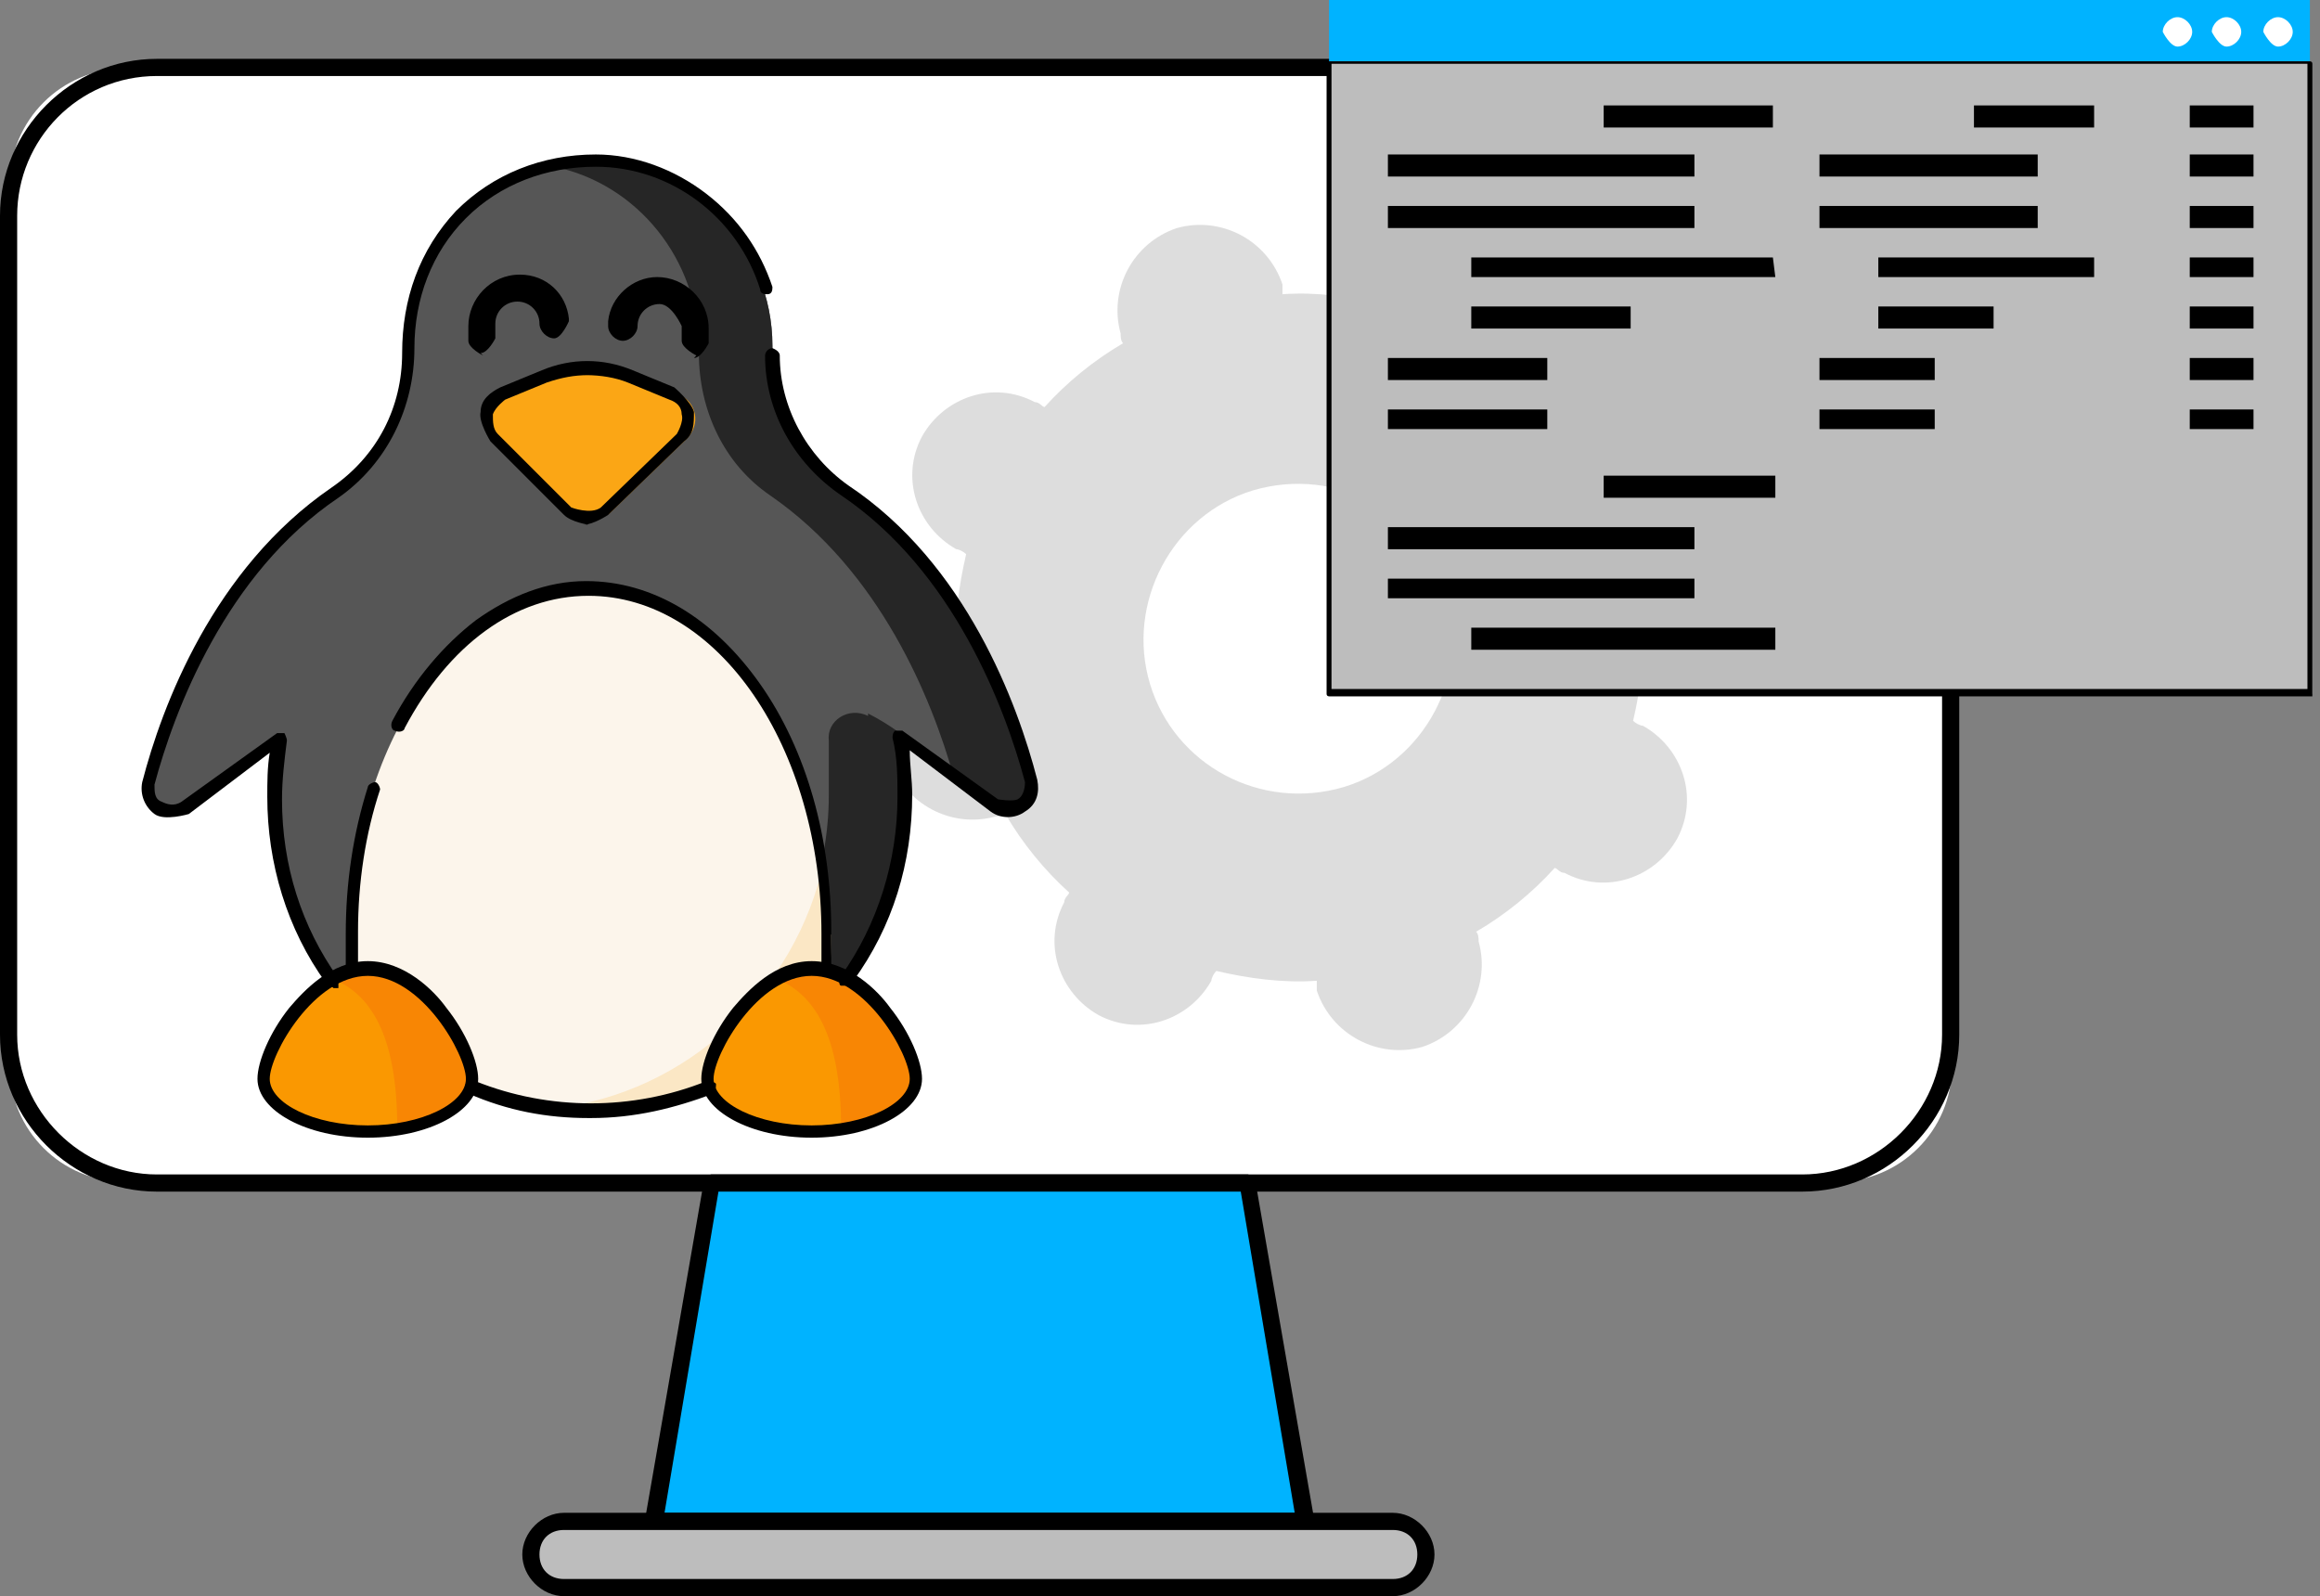<svg width="218" height="150" viewBox="0 0 218 150" fill="none" xmlns="http://www.w3.org/2000/svg">
<rect x="0" y="0" width="218" height="150" fill="#808080" stroke="none"/>
<g clip-path="url(#clip0_1143_3415)">
<path d="M11.751 111.061L172.581 111.061C178.562 111.061 183.41 106.212 183.41 100.231V17.282C183.41 11.301 178.562 6.452 172.581 6.452L11.751 6.452C5.77 6.452 0.922 11.301 0.922 17.282V100.231C0.922 106.212 5.77 111.061 11.751 111.061Z" fill="white"/>
<path d="M169.355 111.982H14.746C6.682 111.982 0 105.3 0 97.235V20.277C0 12.212 6.682 5.53 14.746 5.53H169.355C177.419 5.53 184.101 12.212 184.101 20.277V97.235C184.101 105.3 177.419 111.982 169.355 111.982ZM14.746 7.143C7.373 7.143 1.613 13.134 1.613 20.277V97.235C1.613 104.378 7.604 110.369 14.746 110.369H169.355C176.498 110.369 182.488 104.378 182.488 97.235V20.277C182.488 13.134 176.498 7.143 169.355 7.143H14.746Z" fill="black"/>
<path d="M117.281 111.061H66.82L61.29 143.088H122.58L117.281 111.061Z" fill="#00B3FF"/>
<path d="M122.58 143.779H61.29C61.29 143.779 60.829 143.779 60.599 143.549C60.599 143.549 60.599 143.088 60.599 142.858L66.129 111.06C66.129 111.06 66.589 110.369 66.82 110.369H117.281C117.281 110.369 117.972 110.6 117.972 111.06L123.502 142.858C123.502 142.858 123.502 143.318 123.502 143.549C123.502 143.549 123.041 143.779 122.811 143.779H122.58ZM62.212 142.166H121.659L116.589 111.982H67.511L62.442 142.166H62.212Z" fill="black"/>
<path d="M53.226 149.079H131.106C132.719 149.079 134.101 147.696 134.101 146.083C134.101 144.47 132.719 143.088 131.106 143.088H53.226C51.613 143.088 50.23 144.47 50.23 146.083C50.23 147.696 51.613 149.079 53.226 149.079Z" fill="#BDBDBD"/>
<path d="M130.875 150H52.995C50.921 150 49.078 148.157 49.078 146.083C49.078 144.009 50.921 142.166 52.995 142.166H130.875C132.949 142.166 134.792 144.009 134.792 146.083C134.792 148.157 132.949 150 130.875 150ZM52.995 143.779C51.613 143.779 50.691 144.701 50.691 146.083C50.691 147.466 51.613 148.387 52.995 148.387H130.875C132.258 148.387 133.18 147.466 133.18 146.083C133.18 144.701 132.258 143.779 130.875 143.779H52.995Z" fill="black"/>
<path opacity="0.5" d="M150.691 43.088C150.691 43.088 150 43.088 149.77 43.318C148.157 40.553 146.083 38.019 143.779 35.945C143.779 35.715 144.24 35.484 144.24 35.023C146.313 31.106 144.701 26.498 141.014 24.424C137.097 22.35 132.489 23.963 130.415 27.65C130.415 27.88 130.184 28.341 129.954 28.572C126.959 27.88 123.733 27.42 120.507 27.65C120.507 27.42 120.507 26.959 120.507 26.728C119.125 22.581 114.747 20.277 110.599 21.429C106.452 22.811 104.148 27.189 105.3 31.337C105.3 31.567 105.3 32.028 105.53 32.258C102.765 33.871 100.231 35.945 98.157 38.249C97.926 38.249 97.696 37.788 97.235 37.788C93.318 35.715 88.71 37.327 86.636 41.014C84.562 44.931 86.175 49.539 89.862 51.613C90.092 51.613 90.553 51.843 90.784 52.074C90.092 55.069 89.632 58.295 89.862 61.521C89.632 61.521 89.171 61.521 88.94 61.521C84.793 62.903 82.489 67.281 83.641 71.429C85.023 75.576 89.401 77.88 93.549 76.728C93.779 76.728 94.24 76.728 94.47 76.498C96.083 79.263 98.157 81.797 100.461 83.871C100.461 84.102 100 84.332 100 84.793C97.926 88.71 99.539 93.318 103.226 95.392C107.143 97.466 111.751 95.853 113.825 92.166C113.825 91.936 114.055 91.475 114.286 91.244C117.281 91.936 120.507 92.397 123.733 92.166C123.733 92.397 123.733 92.857 123.733 93.088C125.115 97.235 129.493 99.539 133.641 98.387C137.788 97.005 140.092 92.627 138.94 88.48C138.94 88.249 138.94 87.788 138.71 87.558C141.475 85.945 144.009 83.871 146.083 81.567C146.313 81.567 146.544 82.028 147.005 82.028C150.922 84.102 155.53 82.489 157.604 78.802C159.678 74.885 158.065 70.277 154.378 68.203C154.148 68.203 153.687 67.972 153.456 67.742C154.148 64.747 154.608 61.521 154.378 58.295C154.608 58.295 155.069 58.295 155.3 58.295C159.447 56.913 161.751 52.535 160.599 48.387C159.217 44.24 154.839 41.936 150.691 43.088ZM126.267 73.963C118.433 76.267 110.369 71.89 108.065 64.286C105.76 56.682 110.138 48.387 117.742 46.083C125.576 43.779 133.641 48.157 135.945 55.761C138.249 63.364 133.871 71.659 126.267 73.963Z" fill="#BDBDBD"/>
<path d="M124.885 5.76H217.051V0H124.885V5.76Z" fill="#00B3FF"/>
<path d="M124.885 65.208H217.281L217.051 5.761H124.885V65.208Z" fill="#BDBDBD"/>
<path d="M124.654 65.208V5.761H217.051C217.051 5.761 217.281 5.761 217.281 5.991V65.438H124.885C124.885 65.438 124.654 65.438 124.654 65.208ZM216.82 5.991H125.115V64.747H216.82V5.991Z" fill="black"/>
<path d="M212.673 2.996C212.673 2.996 213.364 4.378 214.055 4.378C214.747 4.378 215.438 3.687 215.438 2.996C215.438 2.305 214.747 1.613 214.055 1.613C213.364 1.613 212.673 2.305 212.673 2.996Z" fill="white"/>
<path d="M207.834 2.996C207.834 2.996 208.525 4.378 209.216 4.378C209.908 4.378 210.599 3.687 210.599 2.996C210.599 2.305 209.908 1.613 209.216 1.613C208.525 1.613 207.834 2.305 207.834 2.996Z" fill="white"/>
<path d="M203.226 2.996C203.226 2.996 203.917 4.378 204.608 4.378C205.299 4.378 205.991 3.687 205.991 2.996C205.991 2.305 205.299 1.613 204.608 1.613C203.917 1.613 203.226 2.305 203.226 2.996Z" fill="white"/>
<path d="M205.761 11.982H211.752V9.908H205.761V11.982Z" fill="black"/>
<path d="M205.761 16.59H211.752V14.517H205.761V16.59Z" fill="black"/>
<path d="M205.761 21.429H211.752V19.355H205.761V21.429Z" fill="black"/>
<path d="M205.761 26.038H211.752V24.194H205.761V26.038Z" fill="black"/>
<path d="M205.761 30.875H211.752V28.802H205.761V30.875Z" fill="black"/>
<path d="M205.761 35.714H211.752V33.641H205.761V35.714Z" fill="black"/>
<path d="M205.761 40.323H211.752V38.48H205.761V40.323Z" fill="black"/>
<path d="M185.484 11.982H196.775V9.908H185.484V11.982Z" fill="black"/>
<path d="M170.968 16.59H191.475V14.517H170.968V16.59Z" fill="black"/>
<path d="M170.968 21.429H191.475V19.355H170.968V21.429Z" fill="black"/>
<path d="M176.498 26.038H196.775V24.194H176.498V26.038Z" fill="black"/>
<path d="M176.498 30.875H187.328V28.802H176.498V30.875Z" fill="black"/>
<path d="M170.968 35.714H181.797V33.641H170.968V35.714Z" fill="black"/>
<path d="M170.968 40.323H181.797V38.48H170.968V40.323Z" fill="black"/>
<path d="M150.691 11.982H166.59V9.908H150.691V11.982Z" fill="black"/>
<path d="M130.415 16.59H159.217V14.517H130.415V16.59Z" fill="black"/>
<path d="M130.415 21.429H159.217V19.355H130.415V21.429Z" fill="black"/>
<path d="M138.249 26.038H166.82L166.59 24.194H138.249V26.038Z" fill="black"/>
<path d="M138.249 30.875H153.226V28.802H138.249V30.875Z" fill="black"/>
<path d="M130.415 35.714H145.392V33.641H130.415V35.714Z" fill="black"/>
<path d="M130.415 40.323H145.392V38.48H130.415V40.323Z" fill="black"/>
<path d="M150.691 46.775H166.82V44.701H150.691V46.775Z" fill="black"/>
<path d="M130.415 51.613H159.217V49.539H130.415V51.613Z" fill="black"/>
<path d="M130.415 56.221H159.217V54.378H130.415V56.221Z" fill="black"/>
<path d="M138.249 61.06H166.82V58.986H138.249V61.06Z" fill="black"/>
<path d="M96.774 73.503C94.931 66.13 90.092 53.457 79.263 46.314C74.885 43.319 72.35 38.48 72.581 33.18C72.581 32.95 72.581 32.719 72.581 32.489C72.581 23.273 65.208 15.438 55.991 15.208C46.083 14.977 38.019 23.042 38.48 32.95C38.48 38.249 35.945 43.319 31.567 46.314C20.738 53.687 16.129 66.36 14.056 73.503C13.595 75.346 15.668 76.959 17.281 75.807L26.267 69.355C26.037 71.199 25.807 73.042 25.807 74.885C25.807 91.245 38.94 104.609 55.3 104.609C71.659 104.609 85.023 91.245 85.023 74.885C85.023 73.042 85.023 71.199 84.562 69.355L93.549 75.807C95.162 76.959 97.466 75.577 96.774 73.503Z" fill="#565656"/>
<path d="M81.567 67.282C79.724 66.36 77.65 67.743 77.881 69.586C77.881 71.659 77.881 73.503 77.881 74.655C77.881 89.862 66.59 102.305 51.844 104.148C52.996 104.148 54.148 104.148 55.3 104.148C71.659 104.148 85.023 90.784 85.023 74.424C85.023 72.581 85.023 70.738 84.563 68.894C83.641 68.203 82.489 67.512 81.567 67.051" fill="#262626"/>
<path d="M96.775 73.503C94.931 66.13 90.093 53.457 79.263 46.314C74.885 43.319 72.351 38.48 72.581 33.18C72.581 32.95 72.581 32.719 72.581 32.489C72.581 23.273 65.208 15.438 55.991 15.208C54.609 15.208 53.226 15.208 52.074 15.669C59.908 17.282 65.669 24.425 65.669 32.719C65.669 32.719 65.669 32.95 65.669 33.18C65.669 38.48 67.973 43.549 72.351 46.544C82.719 53.687 87.558 65.669 89.632 73.042L93.779 76.037C95.392 77.19 97.696 75.807 97.005 73.733" fill="#262626"/>
<path d="M55.3 55.53C42.857 55.53 32.949 70.046 32.949 87.788C32.949 90.093 32.949 92.397 33.41 94.701C38.71 100.692 46.544 104.378 55.3 104.378C64.055 104.378 71.889 100.692 77.419 94.701C77.65 92.627 77.88 90.323 77.88 88.019C77.88 70.046 67.742 55.761 55.53 55.761" fill="#FCF5EB"/>
<path d="M77.881 88.019C77.881 85.484 77.881 83.18 77.42 80.876C74.885 93.088 64.517 102.765 52.074 104.148C53.226 104.148 54.378 104.148 55.53 104.148C64.286 104.148 72.12 100.461 77.65 94.47C77.881 92.397 78.111 90.093 78.111 87.788" fill="#FBE7C5"/>
<path d="M51.383 35.484L47.466 37.097C45.853 37.788 45.392 40.093 46.775 41.245L53.917 48.157C53.917 48.157 56.452 49.079 57.374 48.157L64.517 41.245C65.899 39.862 65.438 37.788 63.825 37.097L59.908 35.484C57.374 34.332 54.378 34.332 51.844 35.484" fill="#FBA615"/>
<path d="M45.392 33.41C45.392 33.41 44.01 32.719 44.01 32.028V30.645C44.01 28.111 46.084 25.807 48.849 25.807C51.383 25.807 53.226 27.65 53.457 29.954C53.457 29.954 53.457 29.954 53.457 30.184C53.457 30.184 52.766 31.797 52.074 31.797C51.383 31.797 50.692 31.106 50.692 30.415C50.692 29.263 49.77 28.341 48.618 28.341C47.466 28.341 46.544 29.263 46.544 30.415V31.797C46.544 31.797 45.853 33.18 45.162 33.18L45.392 33.41Z" fill="black"/>
<path d="M65.439 33.41C65.439 33.41 64.056 32.719 64.056 32.028V30.645C64.056 30.645 63.134 28.572 61.982 28.572C60.83 28.572 59.908 29.493 59.908 30.645C59.908 31.337 59.217 32.028 58.526 32.028C57.835 32.028 57.144 31.337 57.144 30.645V30.185C57.374 27.88 59.448 26.037 61.752 26.037C64.286 26.037 66.591 28.111 66.591 30.876V32.258C66.591 32.258 65.899 33.641 65.208 33.641L65.439 33.41Z" fill="black"/>
<path d="M44.47 101.383C44.47 104.148 40.092 106.222 34.562 106.222C29.032 106.222 24.654 103.918 24.654 101.383C24.654 98.849 29.032 91.015 34.562 91.015C40.092 91.015 44.47 98.618 44.47 101.383Z" fill="#FA9801"/>
<path d="M86.175 101.383C86.175 104.148 81.797 106.222 76.267 106.222C70.737 106.222 66.359 103.918 66.359 101.383C66.359 98.849 70.737 91.015 76.267 91.015C81.797 91.015 86.175 98.618 86.175 101.383Z" fill="#FA9801"/>
<path d="M76.268 91.015C75.116 91.015 73.964 91.475 72.811 91.936C76.498 93.319 79.033 97.236 79.033 105.992C83.18 105.3 85.945 103.457 85.945 101.383C85.945 98.618 81.567 91.015 76.037 91.015" fill="#F88604"/>
<path d="M34.563 91.015C33.411 91.015 32.258 91.475 31.106 91.936C34.793 93.319 37.328 97.236 37.328 105.992C41.475 105.3 44.24 103.457 44.24 101.383C44.24 98.618 39.862 91.015 34.332 91.015" fill="#F88604"/>
<path d="M55.3 49.309C55.3 49.309 53.687 49.078 52.995 48.387L46.083 41.475C46.083 41.475 44.931 39.632 45.161 38.71C45.161 37.558 46.083 36.867 47.005 36.406L50.922 34.793C53.687 33.641 56.682 33.641 59.447 34.793L63.364 36.406C63.364 36.406 64.977 37.788 65.207 38.71C65.207 39.862 65.207 40.783 64.286 41.475L57.143 48.387C57.143 48.387 55.76 49.309 54.839 49.309H55.3ZM55.3 35.254C53.917 35.254 52.765 35.484 51.383 35.945L47.465 37.558C47.465 37.558 46.544 38.249 46.313 38.94C46.313 39.632 46.313 40.323 46.774 40.783L53.687 47.696C53.687 47.696 55.53 48.387 56.452 47.696L63.594 40.783C63.594 40.783 64.286 39.632 64.055 38.94C64.055 38.249 63.594 37.788 62.903 37.558L58.986 35.945C57.834 35.484 56.452 35.254 55.069 35.254H55.3Z" fill="black"/>
<path d="M33.181 91.706C33.181 91.706 32.489 91.475 32.489 91.014C32.489 89.862 32.489 88.71 32.489 87.789C32.489 82.95 33.181 78.342 34.563 73.964C34.563 73.733 35.024 73.503 35.254 73.503C35.485 73.503 35.715 73.964 35.715 74.194C34.333 78.342 33.641 82.95 33.641 87.558C33.641 88.71 33.641 89.632 33.641 90.784C33.641 91.014 33.411 91.475 33.181 91.475V91.706Z" fill="black"/>
<path d="M77.65 91.705C77.42 91.705 76.959 91.475 77.189 91.014C77.189 89.862 77.189 88.94 77.189 87.788C77.189 70.277 67.512 55.991 55.3 55.991C48.388 55.991 42.166 60.599 38.019 68.433C38.019 68.664 37.558 68.894 37.097 68.664C36.867 68.664 36.636 68.203 36.867 67.742C38.941 63.825 41.706 60.599 44.701 58.295C47.927 55.991 51.383 54.608 55.07 54.608C61.291 54.608 67.051 58.065 71.429 64.286C75.807 70.507 78.111 78.802 78.111 87.558C78.111 88.71 78.111 89.631 78.111 90.784C78.111 91.014 77.881 91.475 77.42 91.475L77.65 91.705Z" fill="black"/>
<path d="M31.106 92.627C31.106 92.627 30.645 92.627 30.645 92.397C26.959 87.328 25.116 81.106 25.116 74.885C25.116 73.503 25.116 72.12 25.346 70.738L17.742 76.498C17.742 76.498 15.438 77.189 14.517 76.498C13.595 75.807 13.134 74.655 13.364 73.503C15.208 66.36 20.046 53.457 31.106 45.853C35.484 42.858 37.788 38.249 37.788 33.18C37.788 28.111 39.401 23.503 42.858 19.816C46.314 16.36 50.922 14.517 55.991 14.517C59.678 14.517 63.364 15.899 66.36 18.203C69.355 20.507 71.429 23.503 72.581 26.959C72.581 27.189 72.581 27.65 72.12 27.65C71.89 27.65 71.429 27.65 71.429 27.189C69.355 20.507 63.134 15.669 55.991 15.669C51.383 15.669 47.005 17.282 43.779 20.507C40.553 23.733 38.94 28.111 38.94 32.719C38.94 38.249 36.406 43.549 31.798 46.775C21.198 53.917 16.36 66.821 14.517 73.733C14.517 74.424 14.517 75.116 15.208 75.346C15.668 75.576 16.36 75.807 17.051 75.346L26.037 68.894C26.037 68.894 26.498 68.894 26.728 68.894C26.728 68.894 26.959 69.355 26.959 69.586C26.728 71.429 26.498 73.272 26.498 75.116C26.498 81.337 28.341 87.097 31.798 91.936C31.798 92.166 31.798 92.627 31.798 92.858C31.798 92.858 31.567 92.858 31.337 92.858L31.106 92.627Z" fill="black"/>
<path d="M79.493 92.628C79.493 92.628 79.263 92.628 79.032 92.628C78.802 92.628 78.802 91.936 79.032 91.706C82.489 86.867 84.332 80.876 84.332 74.886C84.332 73.042 84.332 71.199 83.871 69.356C83.871 69.125 83.871 68.895 84.102 68.664C84.102 68.664 84.562 68.664 84.793 68.664L93.779 75.116C93.779 75.116 95.162 75.347 95.622 75.116C96.083 74.886 96.314 74.194 96.314 73.503C94.47 66.591 89.632 53.688 79.032 46.545C74.655 43.549 71.89 38.711 71.89 33.411C71.89 33.181 72.12 32.72 72.581 32.72C72.581 32.72 73.272 32.95 73.272 33.411C73.272 38.25 75.807 42.858 79.724 45.623C90.784 52.996 95.622 66.13 97.466 73.273C97.696 74.425 97.466 75.577 96.314 76.268C95.392 76.959 94.01 76.959 93.088 76.268L85.484 70.508C85.484 71.89 85.715 73.273 85.715 74.655C85.715 81.107 83.871 87.098 80.185 92.167C80.185 92.167 79.954 92.397 79.724 92.397L79.493 92.628Z" fill="black"/>
<path d="M55.3 105.069C51.383 105.069 47.696 104.378 44.009 102.765C43.779 102.765 43.549 102.304 43.779 101.843C43.779 101.613 44.24 101.383 44.701 101.613C48.157 102.996 51.844 103.687 55.53 103.687C59.217 103.687 62.904 102.996 66.36 101.613C66.59 101.613 67.051 101.613 67.281 101.843C67.281 102.074 67.281 102.535 67.051 102.765C63.364 104.148 59.678 105.069 55.53 105.069H55.3Z" fill="black"/>
<path d="M34.563 106.913C28.803 106.913 24.194 104.379 24.194 101.383C24.194 99.77 25.346 97.005 27.19 94.701C28.572 93.088 31.107 90.323 34.563 90.323C38.019 90.323 40.784 93.088 41.936 94.701C43.78 97.005 44.932 99.77 44.932 101.383C44.932 104.379 40.323 106.913 34.563 106.913ZM34.563 91.706C29.494 91.706 25.346 99.079 25.346 101.383C25.346 103.687 29.494 105.761 34.563 105.761C39.632 105.761 43.78 103.687 43.78 101.383C43.78 99.079 39.632 91.706 34.563 91.706Z" fill="black"/>
<path d="M76.268 106.913C70.508 106.913 65.899 104.379 65.899 101.383C65.899 99.77 67.052 97.005 68.895 94.701C70.277 93.088 72.812 90.323 76.268 90.323C79.724 90.323 82.489 93.088 83.641 94.701C85.485 97.005 86.637 99.77 86.637 101.383C86.637 104.379 82.028 106.913 76.268 106.913ZM76.268 91.706C71.199 91.706 67.052 99.079 67.052 101.383C67.052 103.687 71.199 105.761 76.268 105.761C81.337 105.761 85.485 103.687 85.485 101.383C85.485 99.079 81.337 91.706 76.268 91.706Z" fill="black"/>
</g>
<defs>
<clipPath id="clip0_1143_3415">
<rect width="217.512" height="150" fill="white"/>
</clipPath>
</defs>
</svg>
